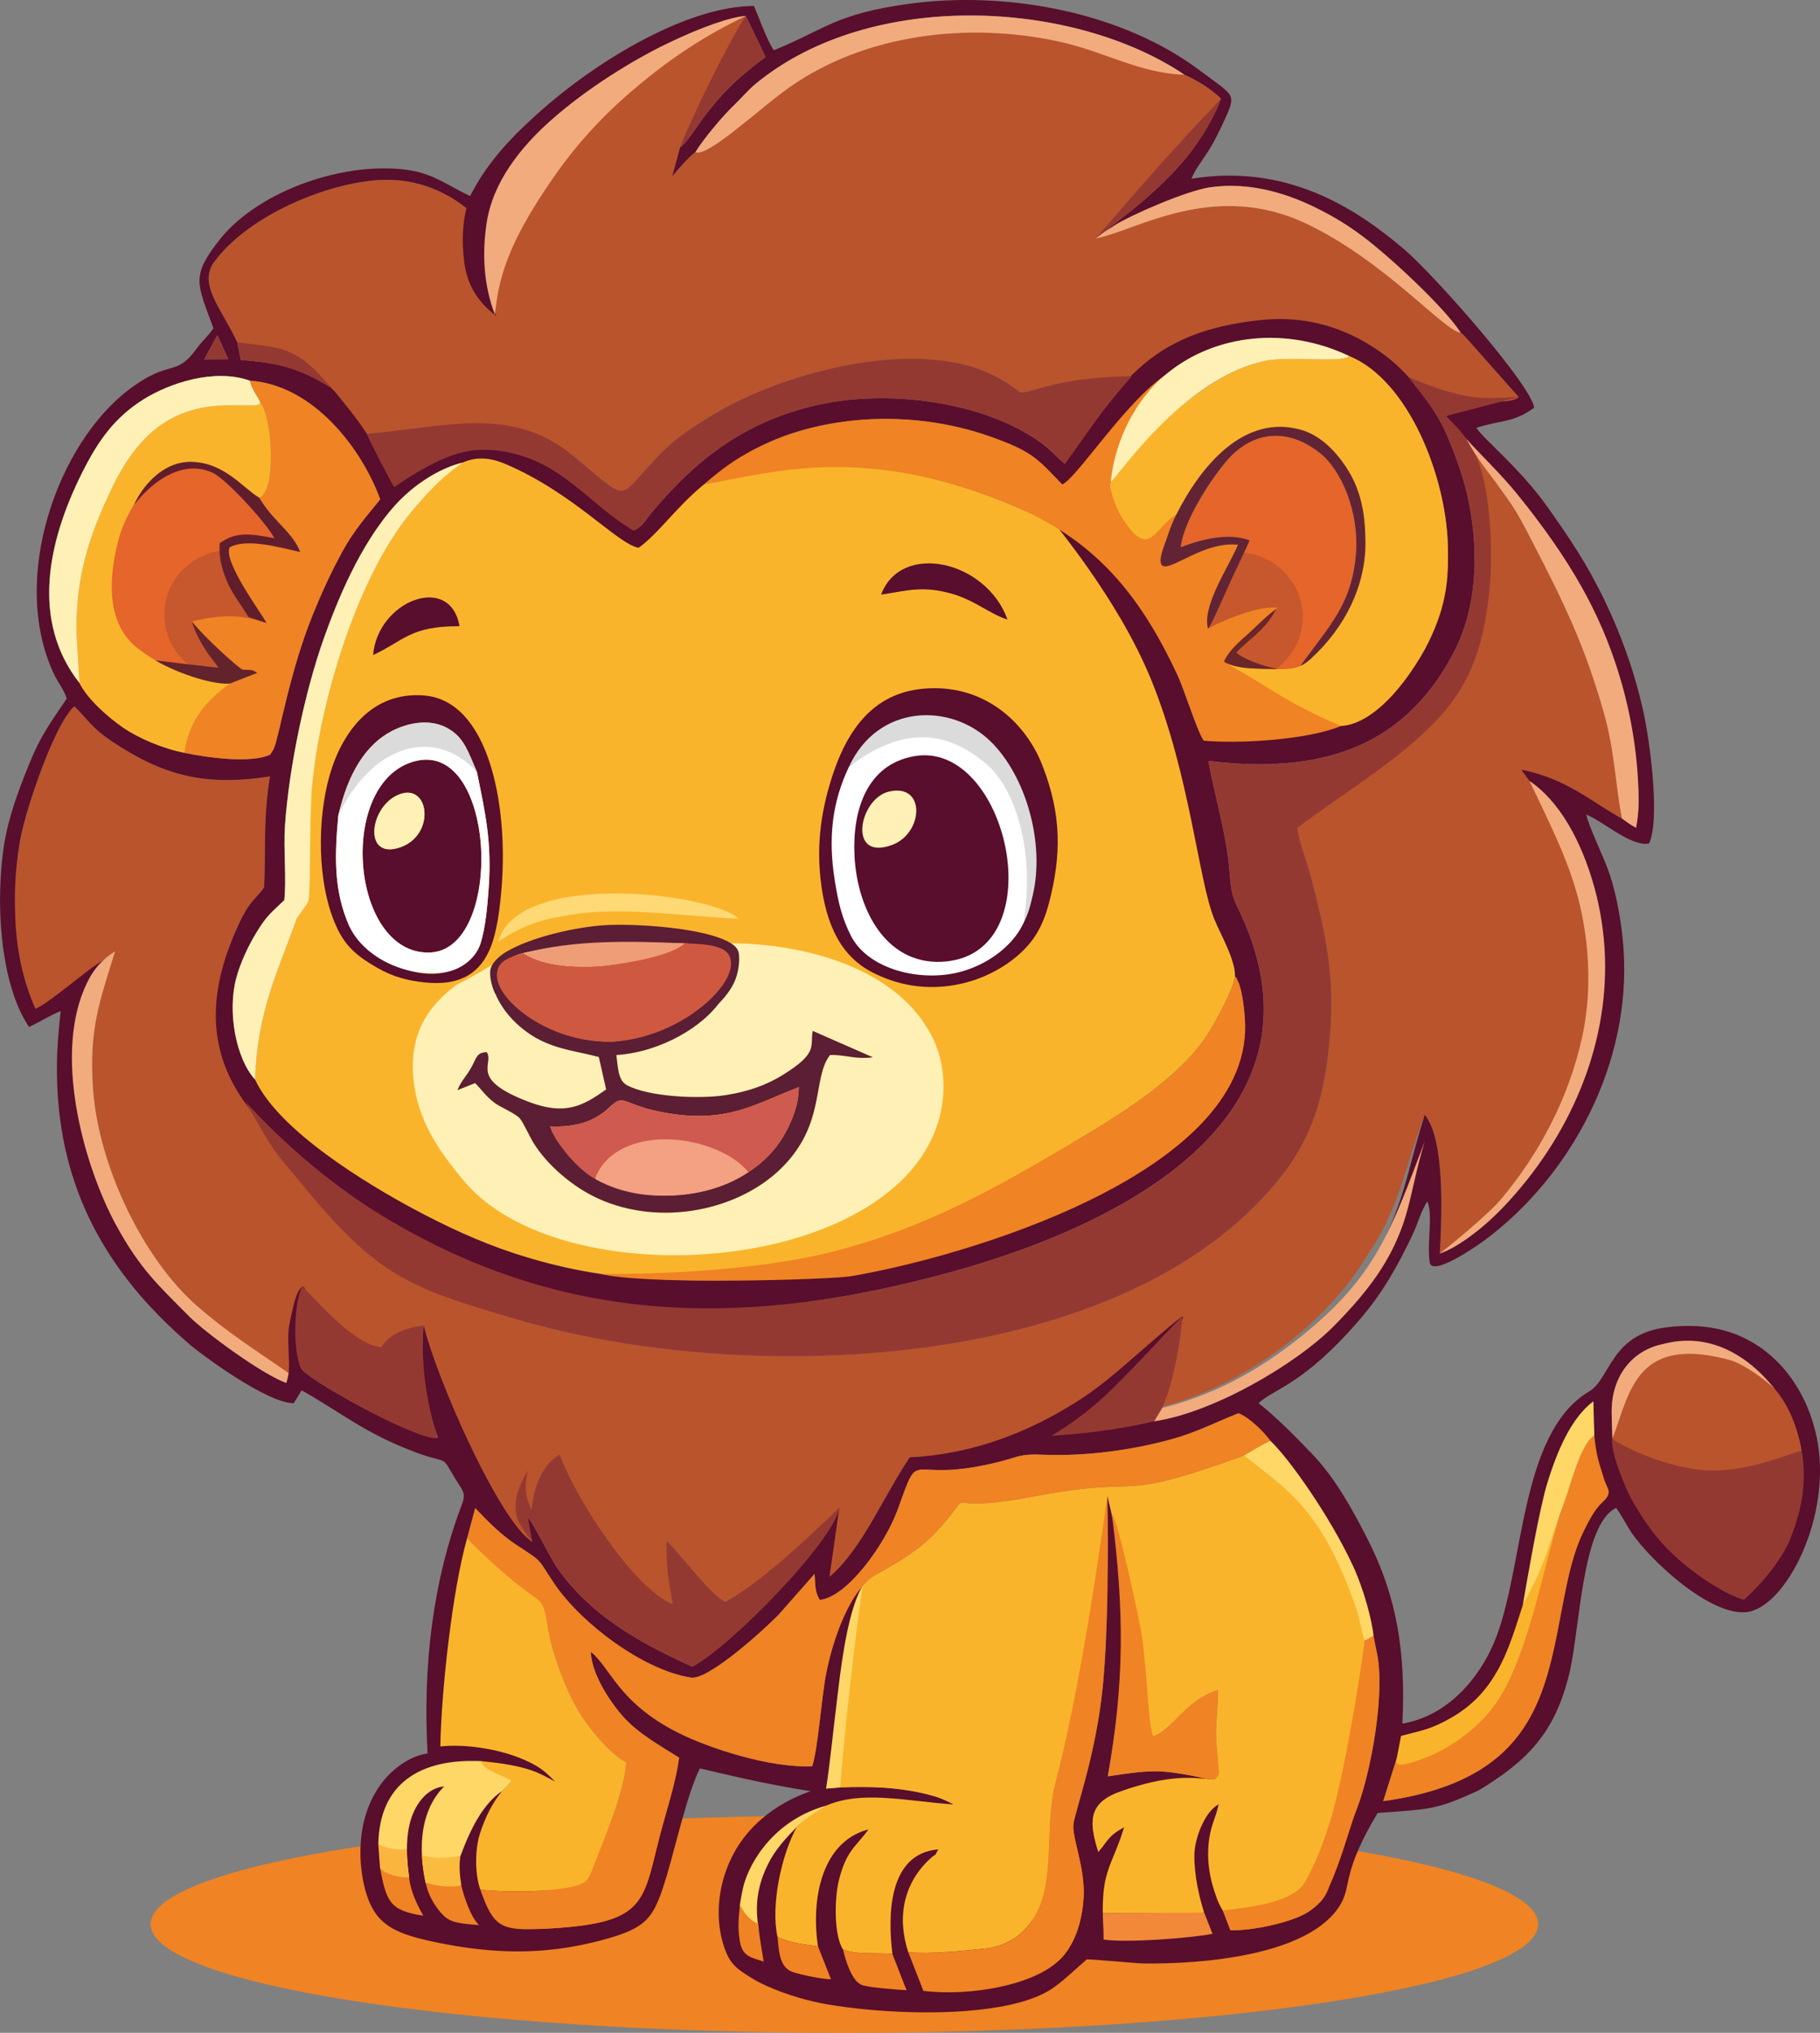 <svg xmlns="http://www.w3.org/2000/svg" version="1.1" xmlns:xlink="http://www.w3.org/1999/xlink" xmlns:svgjs="http://svgjs.dev/svgjs" width="138.339px" height="154.483px"><rect width="100%" height="100%" fill="#808080" stroke="none"/><svg version="1.1" id="SvgjsSvg1007" xmlns="http://www.w3.org/2000/svg" xmlns:xlink="http://www.w3.org/1999/xlink" x="0px" y="0px" width="138.339px" height="154.483px" viewBox="0 0 138.339 154.483" style="enable-background:new 0 0 138.339 154.483;" xml:space="preserve">
<g>
	<path style="fill-rule:evenodd;clip-rule:evenodd;fill:#F08323;" d="M64.184,137.966
		c29.124,0,52.733,3.698,52.733,8.259c0,4.561-23.61,8.259-52.733,8.259
		c-29.124,0-52.733-3.698-52.733-8.259C11.45,141.663,35.06,137.966,64.184,137.966
		L64.184,137.966z"></path>
	<path style="fill-rule:evenodd;clip-rule:evenodd;fill:#BA542C;" d="M19.609,84.738
		c-0.12-1.6-5.417-5.066-1.871-13.559c0.287-0.687,0.603-1.401,0.947-1.972
		c0.512-0.85,0.943-1.101,1.397-1.77c0.138-3.186-0.09-5.094,0.442-8.432
		c-5.045,0.776-8.163-0.086-12.078-2.705c-1.394-0.933-1.691-1.521-2.788-2.623
		c-1.504,1.27-3.785,8.045-4.148,10.271C0.276,71.522,1.891,75.269,2.686,76.67
		c1.422-0.646,4.8-3.564,6.061-4.375c-1.165,3.788-1.996,5.89-1.679,10.43
		c0.411,5.881,3.802,12.933,7.911,16.524c1.085,0.948,2.172,1.862,3.474,2.737
		c1.939,1.303,2.668,2.158,3.449,3.242c-0.049-0.353,1.047-7.404,1.085-7.465
		c1.195,1.185,3.8,5.643,5.808,5.782c0.666-0.987,1.216-1.578,3.405-2.882
		l1.272,7.365c0.958,3.095,4.484,7.645,6.992,9.147
		c-0.427-1.065-0.989-1.366-1.15-2.145c-0.165-0.797-0.167-1.37,0.559-2.578
		c-0.068,1.265-0.13,1.017,0.519,2.291c0.217-2.01,0.905-3.501,2.161-4.209
		c0.59,1.714,1.604,4.314,3.28,6.634c1.582,2.189,3.8,4.134,5.303,4.74
		c-0.08-1.015-0.075-1.492-0.192-2.303c-0.095-0.659-0.329-1.639-0.286-2.495
		c0.507,0.293,3.337,4.122,4.476,4.623c1.198-0.648,5.593-3.527,6.344-4.366
		c0.49-0.549,1.5-1.667,2.209-2.636c-0.112,1.642-0.459,3.243-0.638,5.1
		c2.464-2.072,4.043-6.013,6.103-9.078c7.242-0.347,13.702-1.968,13.725-1.039
		c0.012,0.499,6.25-6.552,5.488-2.821c6.332-1.652,12.533-6.367,15.614-11.575
		c2.401-3.445,2.844-6.819,4.319-10.596c1.56,1.885,1.295,7.769,1.143,10.545
		c1.144-0.434,3.869-3.207,4.586-4.054c0.843-0.997,1.879-2.237,2.65-3.561
		c1.361-2.341,3.158-5.706,3.833-8.779c1.03-4.689-0.175-10.746-2.28-15.691
		c-0.734-1.723-1.373-3.107-2.351-4.475c3.197,0.617,5.11,2.311,7.406,3.491
		c-0.533-2.849-0.539-5.068-1.367-8.006c-1.458-5.174-3.097-8.488-5.489-13.118
		c-1.22-2.362-1.309-2.431-2.661-4.325c-0.49-0.685-1.387-2.623-2.089-3.061
		c0.664,1.992,1.426,4.915,1.481,6.779c0.133,4.569-1.401,11.127-4.349,14.149
		c-1.555,1.594-2.172,2.469-4.257,3.743c-2.521,1.54-3.935,3.03-5.945,4.561
		c0.147,1.085,0.725,2.489,1.035,3.696c1.07,4.158,1.822,7.339,1.466,11.887
		c-0.439,5.62-1.676,8.878-5.211,12.622
		c-12.443,13.184-39.475,14.154-56.544,9.164c-6.581-1.924-9.877-3.747-13.058-6.918
		C24.174,91.257,21.826,88.576,19.609,84.738L19.609,84.738z"></path>
	<path style="fill-rule:evenodd;clip-rule:evenodd;fill:#E5652A;" d="M91.863,47.741
		c2.102-0.887,2.878-1.246,3.736-1.378c0.399-0.061,0.853-0.15,1.398-0.083
		c0.213,0.026-3.724,2.935-3.412,3.937c0.137,0.439,0.727,0.189,1.637,0.331
		c0.662,0.103,1.271,0.315,2.136,0.306c0.417-0.004,0.927-0.008,1.468-0.2
		c0.361-0.168,1.312-1.472,1.716-1.997c0.827-1.077,1.109-1.765,1.464-2.451
		c0.604-1.436,0.936-2.491,1.063-4.179c0.236-3.15-1.105-6.289-2.72-7.582
		c-2.565-2.054-5.2-1.604-7.064,0.518c-1.058,1.204-3.287,4.466-3.548,6.629
		c1.43-0.558,3.519-1.15,5.144-0.518C94.779,42.264,91.665,46.706,91.863,47.741
		L91.863,47.741z"></path>
	<path style="fill-rule:evenodd;clip-rule:evenodd;fill:#FAB42B;" d="M19.386,82.041
		c1.789,3.888,8.524,7.945,12.074,9.847c2.315,1.241,4.847,2.443,7.531,3.328
		c3.774,1.244,8.553,2.162,12.781,1.953c10.837-0.536,22.216-4.524,29.868-10.401
		c3.461-2.03,8.192-4.954,10.267-8.362c0.586-0.962,1.748-3.086,1.973-4.191
		c0.043-1.234-1.106-3.229-1.578-4.364c-0.892-2.144-1.085-14.704-7.345-24.54
		c-2.995-4.707-2.985-4.778-7.854-6.839c-2.767-1.171-5.503-2.03-8.245-2.544
		c-5.02-0.939-10.06-0.718-15.347,0.88c-0.677,0.25-2.217,1.619-2.648,2.102
		c-0.535,0.6-1.715,2.286-2.326,2.715c-1.644-0.319-4.922-4.158-10.117-6.369
		c-2.249-0.957-3.571-0.346-4.806,0.81c-0.094,0.088-1.534,1.911-1.905,2.32
		c-3.981,4.386-6.81,12.955-7.764,19.489c-0.121,0.829-0.661,3.179-0.678,4.219
		c-0.052,3.176,0.608,5.586-0.702,7.69C21.084,73.919,19.554,76.9,19.386,82.041
		L19.386,82.041z M28.365,49.775c0.331-4.103,5.851-6.268,6.559-2.186
		C31.192,47.563,30.734,48.668,28.365,49.775L28.365,49.775z M66.98,45.182
		c1.507-4.029,7.974-2.595,9.596,1.894c-1.337-0.407-2.508-1.5-4.342-1.992
		C70.085,44.507,69.021,44.877,66.98,45.182L66.98,45.182z"></path>
	<path style="fill-rule:evenodd;clip-rule:evenodd;fill:#BA542C;" d="M35.458,15.826
		c-1.779-1.414-4.133-2.401-7.107-2.107c-3.975,0.393-9.536,2.769-12.054,6.164
		c-1.276,1.722,0.535,3.55,1.735,6.138c3.423,0.441,4.314,2.14,5.1,2.678
		c1.371,0.938,1.181,1.056,4.619,4.275c3.022-0.202,6.873-0.674,10.536-0.125
		c1.843,0.276,4.468,1.126,5.243,1.761c4.797,3.93,3.07,3.349,7.119-0.569
		c0.929-0.899,2.583-1.967,3.872-2.722c5.173-3.031,15.201-5.752,21.058-2.768
		c2.973,1.515,0.793,1.585,4.434,0.698c1.812-0.441,3.997-0.461,5.954-0.475
		c0.59-0.209,10.18-8.671,19.411-1.685c0.585,0.443,1.705,1.636,1.914,1.739
		c1.499,0.71,6.64,2.585,8.153,1.348l-4.081-4.6
		c-0.275-0.263-0.079-0.113-0.325-0.273c-1.339-0.212-5.735-5.424-11.686-8.278
		c-7.066-3.388-12.988,0.515-16.065,1.097c0.288-0.321,0.245-0.244,0.713-0.541
		c0.127-0.081,0.274-0.166,0.392-0.242c0.012-0.008,0.452-0.27,0.48-0.353
		c0.871-2.545,3.218-3.189,5.005-5.316c1.125-1.339,1.701-3.344,2.702-3.767
		l0.238-0.404c-0.743-0.71-1.772-1.38-2.783-1.816
		c-2.127-0.404-8.073-2.211-9.593-2.538C73.491,1.651,65.759,2.607,60.061,6.598
		c-1.343,0.941-2.269,1.799-3.583,2.815c-0.467,0.361-3.019,2.514-3.613,2.141
		c-0.365,0.214-1.49,1.48-1.771,1.848l0.598-2.191
		c0.435-1.263,1.443-3.273,2.091-4.517c0.607-1.166,2.008-3.17,2.236-4.39
		l0.663-1.086c-3.005,0.829-4.327,2.099-6.648,3.884
		c-3.587,2.759-5.421,4.693-8.022,8.463c-2.841,4.118-4.283,7.058-4.381,10.388
		C36.341,20.035,35.18,20.021,35.458,15.826L35.458,15.826z"></path>
	<path style="fill-rule:evenodd;clip-rule:evenodd;fill:#580E2C;" d="M84.106,115.543
		c0.093,4.125,0.113,8.51-0.282,12.598c-0.506,5.244-2.169,9.651-2.24,10.541
		c-0.082,1.042,0.928,3.336,0.777,5.596c-0.128,1.912-0.742,3.593-1.808,4.65
		l-8.06-11.801c-0.753-0.377-1.094-0.537-1.917-0.746
		c-2.255-0.571-4.403-0.636-6.709-0.546l-1.074,0.09l2.779-15.411
		c-1.697,2.03-2.404,4.748-2.79,6.731c-0.331,1.701-0.625,5.776-1.05,6.979
		c-3.184,0.147-7.86-1.363-10.263-2.589c-4.48-2.285-5.06-4.913-6.566-6.115
		c0.063,1.813,1.631,4.009,2.486,4.959c1.089,1.209,2.62,2.091,4.226,3.09
		c-0.226,1.882-1.053,4.309-1.538,6.229c-1.25,4.946-1.092,6.395-8.722,6.778
		l1.466-12.516l-4.836-3.086c0.078-4.249-3.601-10.133-2.482-14.054l0.616-2.315
		c0.971,1.021,1.937,2.021,3.169,2.823c2.107,1.372,1.528,0.992,2.866,2.955
		c2.023,2.968,6.707,6.538,10.367,7.104c1.359,0.21,5.702-3.79,6.662-4.779
		l2.729-3.098c0.069,0.8,0.003,1.363,0.4,1.973
		c2.094-0.216,4.964-4.229,5.925-6.881c1.843-5.088,0.445-1.751,7.817-3.643
		c1.366-0.35,1.501-0.586,3.134-0.513c3.211,0.142,6.733-0.32,9.755-1.144
		c2.033-0.554,3.438-1.316,5.189-2.003c2.83,1.064,9.662,12.934,9.899,16.117
		l0.117,0.79c1.528,2.106,0.276,9.852-1.041,13.222
		c-0.252,0.644-0.48,1.101-0.783,1.747c-0.642,1.372-0.405,0.546-1.009,0.725
		c-0.056,2.71,0.06,4.063-1.886,5.299c-1.238,0.786-4.234,1.444-5.908,1.381
		l-0.573-1.49c-0.624-0.853-0.945-2.653-1.003-3.889
		c-0.094-2.026,0.34-2.568,0.691-4.196c-1.385,0.741-1.921,2.843-1.977,4.187
		c-0.232,5.601-1.415,2.64-3.016,2.725c-2.033,0.108-4.367,1.732-2.193-5.166
		c-1.199,0.453-1.196,1.092-1.971,1.875c-0.691-2.218-0.806-3.665,1.577-4.543
		c1.892-0.697,3.877-0.964,6.164-0.808l0.773-0.163
		c-3.649-0.704-3.989-0.807-7.79-0.217c1.264-7.228,1.365-11.17,0.63-18.658
		l-0.663-2.673L84.106,115.543L84.106,115.543z M122.535,107.739
		c0.012-0.282-0.02-1.076,0.046-1.486c0.347-2.159,1.762-3.65,3.729-4.091
		c3.435-0.53,6.771,1.228,8.618,3.547c2.541,3.191,2.785,7.564,0.963,11.439
		c-0.767,1.632-2.036,3.273-3.341,4.406c-1.271-0.334-3.48-1.746-5.246-3.42
		c-1.897-1.798-2.729-3.449-3.501-5.374
		C123.219,111.304,122.449,109.69,122.535,107.739L122.535,107.739z M121.085,109.166
		l0.027-2.669c-1.675,1.268-2.73,3.695-3.534,6.338
		c-0.495,1.627-1.503,6.65-1.52,8.327c-0.963,1.876-0.81,6.56-5.765,9.392
		c-1.494,0.854-2.054,0.914-3.752,1.359l-0.363,1.678l-1.037,3.286
		c12.719-1.764,12.393-9.613,14.068-17.009
		C120.308,115.014,122.025,114.093,121.085,109.166L121.085,109.166z M93.88,74.215
		c0.161,0.205,0.037-0.039,0.239,0.402c0.347,0.759,0.509,2.515,0.523,3.3
		c0.105,5.99-6.263,9.596-12.792,12.663c-5.525,2.595-10.706,5.028-16.932,5.903
		c-5.062,0.712-11.616,1.117-17.452,0.555c-3.129-0.301-5.864-0.96-8.475-1.821
		c-2.684-0.885-5.215-2.087-7.531-3.328c-3.55-1.902-10.285-5.96-12.074-9.847
		c-1.45-1.592-2.12-5.141-1.425-7.723c0.321-1.191,0.931-2.454,1.486-3.377
		c0.867-1.442,1.199-1.584,2.16-2.534c0.179-1.606-0.07-3.854,0.055-5.666
		c0.302-4.397,1.509-10.159,2.939-14.188c1.546-4.358,4.843-11.752,9.796-12.925
		c1.263-0.978,2.613-0.971,4.024-0.37c5.195,2.211,8.472,6.05,10.117,6.369
		c1.497-1.05,2.833-3.07,4.974-4.817c3.169-2.694,6.227-4.132,10.414-4.735
		c3.799-0.547,7.784-0.152,11.321,1.096c3.242,1.143,3.586,1.674,5.5,3.653
		c2.01-1.014,3.364-3.713,7.098-6.744c3.254-2.641,8.549-5.974,14.7-3.024
		c4.481,1.818,7.366,9.082,7.506,14.38c0.087,3.311-0.696,6.367-2.198,8.674
		c-1.609,2.469-3.601,3.823-6.051,4.806c-3.094,1.241-6.366,1.425-10.311,1.367
		c-0.567-0.894-1.43-3.808-2.046-5.109c-0.784-1.653-2.54-5.313-4.881-8.145
		c-1.319-1.595-2.876-2.862-4.545-3.455c-0.104-0.006,4.916,5.787,7.483,12.081
		c2.956,7.245,3.594,15.293,4.802,18.198
		C92.775,70.987,93.923,72.982,93.88,74.215L93.88,74.215z M14.019,57.209
		c-1.663-0.326-3.527-1.123-4.716-1.953c-1.124-0.785-2.667-2.146-3.26-3.351
		C2.314,47.162,3.659,41.11,6.215,35.978c1.296-2.602,2.555-4.275,4.668-5.612
		c1.967-1.244,5.416-2.399,8.096-1.44c4.878,0.336,8.528,5.206,9.92,9.021
		c-1.026,1.278-1.99,2.334-2.91,4.029c-0.847,1.562-1.532,3.05-2.225,4.761
		c-1.73,4.266-2.498,8.963-2.922,10.083c-0.017,0.045-0.043,0.102-0.061,0.141
		l-0.247,0.386C19.068,58.048,15.612,57.554,14.019,57.209L14.019,57.209z
		 M16.523,25.463l0.829,1.83l-1.839,0.022L16.523,25.463L16.523,25.463z
		 M51.693,11.21l-0.598,2.191c0.281-0.368,1.405-1.633,1.771-1.848
		c0.602-0.993,2.064-2.736,2.951-3.582c0.526-0.502,1.036-1.125,1.661-1.637
		c8.819-7.217,24.149-6.315,32.558-0.654c1.011,0.435,2.04,1.105,2.783,1.816
		L92.58,7.901c-0.325,1.055-1.636,2.814-2.386,3.793
		c-1.718,2.237-4.781,4.336-6.881,6.397c1.307-0.813,6.9-3.612,8.681-3.859
		c3.114-0.431,6.015,0.515,8.391,1.742c1.238,0.639,2.105,1.182,3.116,1.933
		c2.171,1.613,6.383,5.559,7.537,7.395c0.247,0.16,0.051,0.01,0.325,0.273
		l4.081,4.6c-0.452,0.37-1.348,0.358-1.897,0.312l-3.644,1.123
		c0.075,0.037,6.207,7.344,7.003,8.394c3.79,5.267,8.679,16.525,7.448,22.898
		c-0.365-0.199-0.666-0.482-1.026-0.673c-2.278-1.211-4.209-3.061-7.688-3.732
		c0.206,0.288,0.419,0.571,0.619,0.858c2.189,1.476,3.891,4.395,4.908,8.025
		c0.907,3.237,0.829,6.239,0.425,9.205c-0.531,3.899-1.832,7.669-4.246,11.154
		c-1.253,1.808-5.845,6.744-7.908,7.527c0.152-2.775,0.417-8.66-1.143-10.545
		c-1.096,3.475-1.392,5.579-2.597,8.42c-0.791,1.863-1.715,4.097-4.416,7.056
		c-5.359,5.871-14.409,7.815-15.685,6.885c-0.277-0.202-4.698,1.5-3.578,0.79
		c0.444-0.281,0.658-0.423,1.028-0.72c0.791-0.635,7.512-6.841,6.816-7.119
		c-1.002,0.755-2.65,2.215-4.338,3.681c-1.997,1.734-3.281,2.635-5.214,3.718
		c-3.019,1.692-6.813,3.111-11.16,3.32c-2.06,3.064-3.639,7.006-6.103,9.078
		l0.748-5.248c-1.191,2.71-8.779,10.904-11.185,12.075
		c-4.142-1.874-7.826-3.975-10.308-7.584c-0.444-0.645-1.848-3.463-2.188-3.768
		l0.14,1.043l0.207,0.825c-2.508-1.502-7.415-12.714-8.264-16.512
		c-0.287,3.079,0.073,5.92,1.083,8.555c-1.242,0.33-8.956-3.807-10.233-5.04
		c-0.525-0.507-0.262-1.403-0.293-2.377c-0.092-2.942,0.87-3.796,0.23-4.039
		c-0.466,0.401-0.652,1.238-0.995,2.911c-0.203,0.988,0.054,2.625-0.046,3.618
		c-0.026,0.262-0.094,0.696-0.183,0.804c-1.919-0.698-6.208-3.877-7.377-5.056
		c-2.354-2.374-3.727-3.602-5.532-6.895c-1.749-3.19-3.121-7.999-3.156-12.413
		c-0.026-3.321,0.576-6.418,3.051-8.436c-0.452,0.461-1.084,0.734-2.05,1.467
		c-1.376,1.045-3.184,2.561-4.011,2.907c-0.693-1.627-1.426-3.814-1.532-7.106
		c-0.052-1.599-0.047-3.141,0.356-5.617c0.207-1.273,1.043-4.036,2.001-6.404
		c0.717-1.772,1.503-3.323,2.146-3.866c1.097,1.103,1.394,1.69,2.788,2.623
		c3.915,2.62,7.032,3.482,12.078,2.705c-0.532,3.339-0.304,5.247-0.442,8.432
		c-0.454,0.669-0.885,0.92-1.397,1.77c-0.344,0.571-0.66,1.285-0.947,1.972
		c-2.295,5.496-1.413,9.549,1.036,12.829c2.423,3.245,6.096,6.302,10.028,8.686
		c13.346,8.091,26.969,8.245,42.149,4.34
		c14.429-3.712,31.02-12.302,23.021-28.274c-0.524-1.046-0.447-2.364-0.635-3.657
		c-0.388-2.684-1.026-4.753-1.49-7.278c9.677,1.191,15.276-1.839,18.628-8.193
		c1.725-3.271,1.97-7.378,1.191-11.375c-0.361-1.851-0.991-3.531-1.663-5.135
		c-0.88-2.098-2.778-4.637-4.624-6.035c-3.261-2.482-6.564-3.065-9.499-2.767
		c-4.233,0.429-7.096,1.655-9.355,3.724c-2.039,1.866-3.868,4.403-5.585,7.214
		c-0.589-0.473-0.993-0.996-1.649-1.487c-4.405-3.296-11.77-4.169-17.007-3.026
		c-5.579,1.217-9.273,4.103-12.655,8.095c-0.674,0.796-0.769,1.203-1.479,1.476
		c-2.703-2.419-4.664-3.893-6.397-5.045c-6.308-4.193-8.592-0.974-10.68-0.421
		c-1.706,0.451-2.368-0.613-3.331-2.101c-0.562-0.87-1.547-2.07-2.06-2.709
		c-1.134-1.413-2.805-2.345-7.375-2.675l-0.274-1.345
		c-1.2-2.587-3.011-4.416-1.735-6.138c2.517-3.395,8.079-5.77,12.054-6.164
		c2.974-0.294,5.328,0.694,7.107,2.107c-0.401,1.557-0.302,3.213-0.147,4.257
		c0.226,1.518,0.935,2.812,2.389,3.922c-0.359-5.459-0.792-6.402,0.096-8.587
		c0.82-2.02,2.754-5.355,7.292-8.342c1.007-0.663,10.749-5.843,11.595-5.858
		c0.037,0.044,1.438,2.945,1.505,3.129C53.674,7.589,52.968,10.19,51.693,11.21
		L51.693,11.21z M33.002,147.576c4.659,0.989,8.579,0.969,12.68-0.118
		c3.607-0.956,4.02-1.683,5.014-4.977c0.631-2.096,1.562-6.229,2.498-8.087
		c0.106,0.006,2.465,0.592,4.577,1.029c2.046,0.423,3.851,0.699,3.851,0.699
		c-1.729,0.582-5.012,2.187-6.389,5.921c-0.702,1.845-0.83,4.039-0.191,5.918
		c0.436,1.281,0.899,1.648,2.275,2.47c1.142,0.682,3.084,1.352,4.53,1.68
		c2.746,0.622,8.013,1.089,12.388,0.639c2.324-0.239,4.397-0.738,5.707-1.609
		c0.834-0.555,1.549-1.27,2.651-2.229c0.159-0.06,3.695,0.293,4.362,0.301
		c4.396,0.053,12.685-0.583,14.963-4.533c0.824-1.43,0.08-2.376,2.798-6.904
		c3.944-0.299,4.387-0.197,7.669-1.712c3.732-2.258,5.822-4.378,6.911-8.935
		c0.812-3.395,0.939-11.316,3.554-12.536c0.421,0.58,0.804,1.354,1.184,1.911
		c1.403,2.054,5.914,6.293,8.704,6.008c2.975-0.304,6.574-7.268,5.36-13.242
		c-0.678-3.337-2.686-6.347-5.81-7.723c-1.535-0.676-3.4-0.954-5.628-0.675
		c-4.27,0.535-4.226,3.895-5.867,4.87c-5.405,3.213-4.898,13.639-7.249,19.132
		c-1.182,2.762-3.542,5.531-6.948,6.112c0.27-5.476-0.43-9.702-2.667-14.066
		c-1.057-2.062-2.409-4.592-4.253-6.492c-1.218-1.255-2.635-2.717-4.016-3.8
		c1.269-1.142,3.449-1.423,7.67-6.325c1.753-2.036,2.832-3.947,4.029-6.447
		c0.412-0.861,0.643-1.814,1.132-2.551c0.279,0.588,0.19,1.69,0.155,2.516
		c-0.038,0.889-0.073,1.276,0.035,2.176c0.324,1,3.808-1.479,4.14-1.725
		c6.546-4.848,11.206-13.399,10.583-22.188c-0.13-1.831-0.477-3.865-1.022-5.554
		c-0.428-1.329-1.615-3.678-1.807-4.624c1.244,0.478,3.406,2.463,4.776,2.195
		c0.851-1.878,0.057-7.778-0.435-10.005c-0.676-3.061-1.691-5.853-2.953-8.474
		c-1.37-2.843-2.711-4.793-4.344-7.104c-2.051-2.904-4.807-5.098-5.398-6.006
		c1.896-0.613,2.824-0.369,4.391-1.532c-0.215-1.717-7.613-10.105-9.882-12.035
		c-3.803-3.235-8.995-6.517-16.163-5.362c0.281-0.734,0.874-1.456,1.309-2.151
		c0.464-0.74,0.815-1.483,1.191-2.298c0.952-2.064,0.762-1.798-1.858-3.771
		C85.326,0.93,76.573-0.729,69.085,0.29c-5.604,0.763-6.412,1.97-10.264,3.528
		c-0.559-0.82-1.108-2.448-1.513-3.363c-4.884-0.001-11.685,3.914-16.43,8.169
		c-2.409,2.159-3.958,3.962-5.146,6.274c-2.433-1.162-3.215-2.15-6.788-2.098
		c-4.422,0.064-9.733,2.183-12.298,5.475c-2.117,2.717-1.691,3.233-0.422,6.67
		c-0.434,0.635-0.814,0.917-1.268,1.537c-1.653,2.257-1.949,0.732-5.081,3.068
		c-5.493,4.096-9.148,14.398-5.8,21.62c0.355,0.765,0.73,1.129,1.001,1.909
		c-1.277,1.921-1.936,2.706-2.892,5.064c-0.763,1.882-1.62,4.098-1.936,6.482
		c-0.674,5.079,0.052,10.643,1.963,13.419c1.107-0.537,1.371-0.772,2.401-1.21
		c-0.218,1.976-0.323,3.472-0.275,5.244c0.224,8.206,3.673,14.589,10.066,20.076
		c1.07,0.918,5.929,4.476,7.924,4.484l0.6-0.984
		c3.186,1.81,4.756,3.223,8.534,4.663c2.827,1.078,1.93,0.051,3.233,2.201
		c0.45,0.743,0.751,0.925,0.416,1.807c-2.204,5.806-2.982,12.202-2.611,18.924
		c-1.556,0.222-2.974,1.461-3.695,2.544c-0.713,1.051-1.146,2.273-1.315,3.543
		c-0.272,2.045,0.08,4.104,0.655,5.358
		C28.929,146.411,30.338,147.011,33.002,147.576L33.002,147.576z"></path>
	<path style="fill-rule:evenodd;clip-rule:evenodd;fill:#FAB42B;" d="M63.867,135.836
		c2.306-0.09,4.454-0.024,6.709,0.546c0.823,0.209,1.164,0.368,1.917,0.746
		c-3.695-0.257-7.028-1.109-9.779,0.127c-0.737,0.331-1.52,0.932-2.153,1.592
		c-1.195,2.164-1.981,6.014-1.465,8.336c0.935,0.49,2.042,0.564,3.08,0.732
		c-0.546-3.568,0.273-7.972,3.833-8.887c-0.93,1.316-1.698,1.568-2.265,3.951
		c-0.311,1.306-0.368,4.111,0.336,5.174c1.113,0.424,2.671,0.232,3.753,0.34
		c-0.34-2.81-0.386-7.62,3.485-7.95c-0.407,0.736-0.048,0.182-0.602,0.691
		c-2.026,1.862-2.566,4.44-1.674,7.135c1.852,0.135,4.092-0.107,5.871-0.294
		c1.739-0.183,2.904-1.136,3.655-2.297c1.698-2.627,0.808-6.907,1.644-10.196
		c1.196-4.706,1.997-7.547,2.654-11.67c0.461-2.9,1.203-7.343,1.308-10.245
		c1.388,5.594,2.086,14.301,3.464,18.288c1.463-0.445,2.429-2.735,4.941-3.52
		c0.032,1.228-0.203,2.427-0.142,3.816c0.279,3.034,0.237,3.033-0.626,2.951
		c-0.97-0.092-2.977-0.408-6.751,0.984c-2.383,0.878-2.268,2.325-1.577,4.543
		c0.675-0.799,0.772-1.219,1.971-1.875c-0.6,1.904-1.104,2.669-1.388,3.828
		c-0.165,0.673-0.255,1.479-0.246,2.719l6.731-0.023
		c0.318-0.001,0.866-0.001,0.975-0.033c-0.363-1.146-0.762-2.82-0.741-4.394
		c0.008-0.654,0.236-1.579,0.626-2.375c0.314-0.643,0.734-1.202,1.229-1.467
		c-0.183,0.847-0.476,1.359-0.65,2.192c-0.387,1.846-0.081,3.968,0.962,5.893
		c2.237-0.27,4.882-0.571,6.053-1.872c1.066-1.186,2.723-6.702,3.182-8.475
		c0.868-3.354,1.332-6.655,1.549-10.17c0.289-0.242,0.119-0.093,0.415-0.367
		l-0.117-0.79l-0.091,0.314c-3.307-9.394-5.068-9.877-9.391-13.215
		c-10.346,3.739-7.016,1.397-16.002,3.112c-8.063,1.539-3.787-1.201-7.405,2.701
		c-1.287,1.388-2.904,2.309-4.539,3.22c-0.352,0.196-0.891,0.577-1.16,1.073
		C63.396,124.497,63.815,135.708,63.867,135.836L63.867,135.836z"></path>
	<path style="fill-rule:evenodd;clip-rule:evenodd;fill:#943932;" d="M18.638,83.698
		c2.452,4.244,1.842,3.3,4.276,6.257c5.787,7.034,8.077,7.89,16.44,10.335
		c17.069,4.99,44.102,4.02,56.544-9.164c3.535-3.745,4.771-7.002,5.211-12.622
		c0.355-4.548-0.396-7.729-1.466-11.887c-0.31-1.207-0.888-2.612-1.035-3.696
		c3.485-2.653,7.443-4.942,10.428-8.02c2.468-2.546,3.698-5.319,4.166-9.955
		c0.365-3.611-0.025-8.167-1.018-10.323c-0.797-1.73-1.954-2.638-2.279-3.012
		l2.701-0.699l2.839-0.735c-0.944,0.008-2.243,0.162-3.511-0.009
		c-1.822-0.245-3.959-1.105-4.9-1.55c0.678,0.97,2.112,2.465,2.968,4.506
		c0.672,1.604,1.302,3.284,1.663,5.135c0.779,3.997,0.534,8.104-1.191,11.375
		c-3.351,6.354-8.95,9.385-18.628,8.193c0.464,2.525,1.101,4.593,1.49,7.278
		c0.187,1.294,0.111,2.612,0.635,3.657c8,15.973-8.591,24.563-23.021,28.274
		c-15.18,3.905-28.519,3.467-41.865-4.624
		C25.405,90.179,21.641,87.018,18.638,83.698L18.638,83.698z"></path>
	<path style="fill-rule:evenodd;clip-rule:evenodd;fill:#FFF1B6;" d="M46.846,80.175
		c0.13,0.976,0.125,1.934,0.816,2.302c1.659,0.883,5.469,1.068,7.517,0.747
		c1.642-0.257,3.046-0.741,4.317-1.528c2.735-1.695,2.064-2.166,2.279-3.35
		l4.567,2.003c-1.39,0.174-2.054-0.207-3.254-0.175
		c-1.384,1.786-0.276,5.221-3.696,8.597c-3.25,3.207-9.162,4.477-13.928,2.311
		c-1.918-0.872-3.866-2.536-4.906-4.221c-0.3-0.486-0.784-1.566-1.042-1.865
		c-0.337-0.389-1.466-0.844-1.919-1.184c-0.658-0.492-0.924-0.935-1.482-1.504
		l-1.339,0.533c0.253-0.66,0.68-1.049,1.052-1.724
		c0.417-0.758,0.395-1.123,1.169-1.155c0.593,0.901-1.41,2.034,3.194,3.778
		c2.771,1.049,4.109,0.32,5.884-0.947l-0.556-2.464
		c-10.56-3.042-1.496-3.533-2.437-7.258c-1.69-3.203-3.672-0.597-8.407,1.787
		c-2.07,1.552-3.77,3.773-3.178,7.7c0.459,3.053,2.212,5.308,3.715,7.128
		c3.18,3.85,9.6,5.728,16.182,5.704C60.168,95.357,69.231,91.946,71.295,85.322
		c0.719-2.308,0.507-4.777-0.541-6.727c-1.174-2.185-3.107-3.751-5.35-4.833
		c-3.069-1.481-6.72-2.057-9.804-2.079c0.448,3.753-1.903,6.11-5.005,7.375
		C49.411,79.542,48.156,80.106,46.846,80.175L46.846,80.175z"></path>
	<path style="fill-rule:evenodd;clip-rule:evenodd;fill:#F08323;" d="M35.504,116.922
		c3.856,5.305,4.652,1.67,6.436,8.149c0.457,1.659,1.26,3.715,2.092,5.072
		c0.768,1.252,2.406,3.225,3.578,3.793c-0.213,2.418-1.725,5.899-2.489,7.88
		c-0.466,1.207-0.433,1.525-3.385,1.819c-1.57,0.156-3.659,0.131-5.224-0.031
		c1,2.851,1.537,3.141,4.845,2.975c7.63-0.383,7.472-1.832,8.722-6.778
		c0.485-1.92,1.311-4.347,1.538-6.229c-1.606-0.999-3.138-1.881-4.226-3.09
		c-0.855-0.95-2.423-3.146-2.486-4.959c1.505,1.202,2.085,3.83,6.566,6.115
		c2.404,1.226,7.079,2.737,10.263,2.589c0.425-1.204,0.719-5.278,1.05-6.979
		c0.295-1.517,0.962-3.881,2.005-5.632c0.514-0.863,1.12-1.576,1.818-1.965
		c1.635-0.911,3.251-1.832,4.539-3.22c3.619-3.902-0.658-1.163,7.405-2.701
		c8.986-1.715,5.656,0.628,16.002-3.112c0.663-0.397,1.36-0.809,2.006-1.133
		c-0.482-0.661-1.554-1.757-2.423-2.084c-1.75,0.688-3.155,1.449-5.189,2.003
		c-3.022,0.824-6.545,1.286-9.755,1.144c-1.633-0.072-1.769,0.163-3.134,0.513
		c-7.372,1.892-5.974-1.445-7.817,3.643c-0.961,2.652-3.831,6.665-5.925,6.881
		c-0.397-0.61-0.331-1.172-0.4-1.973l-2.729,3.098
		c-0.96,0.989-5.304,4.989-6.662,4.779c-3.66-0.566-8.344-4.136-10.367-7.104
		c-1.337-1.963-0.759-1.584-2.866-2.955c-1.232-0.802-2.198-1.802-3.169-2.823
		L35.504,116.922L35.504,116.922z"></path>
	<path style="fill-rule:evenodd;clip-rule:evenodd;fill:#C7572D;" d="M93.989,41.964
		c2.779,0,5.031,2.201,5.031,4.917c0,2.716-2.253,4.917-5.031,4.917
		c-2.779,0-5.031-2.201-5.031-4.917C88.958,44.165,91.211,41.964,93.989,41.964
		L93.989,41.964z"></path>
	<path style="fill-rule:evenodd;clip-rule:evenodd;fill:#FAB42B;" d="M84.43,36.582
		c-0.126,0.29-0.048,1.578,0.505,2.52c0.823,1.404,1.563,2.048,2.073,2.001
		c0.902-0.083,1.354-0.931,2.501-2.043c2.177-3.506,4.911-7.553,9.237-6.305
		c1.931,0.557,2.951,1.879,3.725,3.338c2.226,4.192,0.506,10.792-2.487,13.584
		c-0.359,0.334-0.764,0.721-1.145,0.928c-0.631,0.342-1.92,0.238-2.623,0.229
		c-0.646-0.009-2.027-0.151-3.175-0.53c0.194,1.014,7.235,4.587,8.888,4.87
		c2.654-0.139,5.492-3.809,6.926-6.959c1.224-2.688,1.249-4.733,1.195-6.779
		c-0.14-5.298-3.025-12.562-7.506-14.38c-0.488,0.563-4.595-0.049-6.507,0.389
		C89.939,28.84,84.436,36.59,84.43,36.582L84.43,36.582z"></path>
	<path style="fill-rule:evenodd;clip-rule:evenodd;fill:#F08323;" d="M53.511,36.809
		c4.941-0.804,12.035-3.227,23.592,1.663c3.305,1.399,5.796,3.227,7.831,5.539
		c1.768,2.01,3.193,4.385,4.509,7.161c0.617,1.301,1.479,4.215,2.046,5.109
		c2.416,0.253,7.832-0.017,10.44-1.109c-4.357-1.881-5.06-2.737-8.888-4.87
		c0.353-0.73,1.175-1.506,1.951-2.211c0.776-0.706,1.507-1.342,2.113-1.912
		c-1.458-0.195-4.353,1.064-5.242,1.561c-0.38-1.566,1.619-4.85,2.239-6.341
		c-1.039-0.12-2.124,0.199-3.117,0.63c-2.012,0.873-3.481,1.947-2.26-1.047
		l0.784-1.923c-1.789,0.919-2.083,3.691-4.254,0.23
		c-0.595-0.948-0.865-2.245-0.868-2.259c-0.026-0.142-0.016-0.289,0.043-0.45
		c0.132-1.252,1.028-3.024,1.536-4.084c0.708-1.479,2.027-2.783,2.595-3.992
		c-3.095,2.145-6.633,7.722-7.815,8.318c-1.913-1.979-2.258-2.51-5.5-3.653
		c-6.09-2.148-13.509-1.77-19.02,1.599
		C55.163,35.419,54.452,36.009,53.511,36.809L53.511,36.809z"></path>
	<path style="fill-rule:evenodd;clip-rule:evenodd;fill:#E5652A;" d="M8.252,44.739
		c0.056,2.15,1.399,4.387,2.637,5.345c0.307,0.237,8.307,0.919,8.657,1.055
		c0.116-1.086,2.254-2.316,1.663-5.059c-0.424-1.966-4.864-6.061-0.36-5.177
		c-0.452-0.981-3.569-4.435-4.656-4.959c-2.582-1.244-4.813,0.38-6.217,2.731
		C8.782,40.671,8.212,43.214,8.252,44.739L8.252,44.739z"></path>
	<path style="fill-rule:evenodd;clip-rule:evenodd;fill:#FAB42B;" d="M36.539,133.833
		c-1.563,0.557,1.12,1.059,2.383,1.513l-0.743,0.754
		c-0.7,0.821-1.297,1.965-1.711,3.284c-0.356,1.134-0.395,2.981,0.042,4.218
		c1.565,0.162,3.655,0.187,5.224,0.031c2.952-0.294,2.919-0.612,3.385-1.819
		c0.765-1.981,2.276-5.462,2.489-7.88c-1.172-0.568-2.811-2.541-3.578-3.793
		c-0.832-1.357-1.635-3.414-2.092-5.072c-0.518-1.88-0.327-2.982-1.1-3.546
		c-1.47-1.072-2.762-2.02-5.336-4.604c-1.119,3.921-1.956,11.555-2.033,15.804
		c1.909-0.212,4.75,0.188,6.823,1.22c0.855,0.426,1.212,0.753,1.904,1.448
		C40.96,134.752,40.236,134.18,36.539,133.833L36.539,133.833z"></path>
	<path style="fill-rule:evenodd;clip-rule:evenodd;fill:#C7572D;" d="M17.523,41.794
		c2.779,0,5.031,2.201,5.031,4.917c0,2.716-2.253,4.917-5.031,4.917
		s-5.031-2.201-5.031-4.917C12.492,43.996,14.745,41.794,17.523,41.794
		L17.523,41.794z"></path>
	<path style="fill-rule:evenodd;clip-rule:evenodd;fill:#F08323;" d="M45.612,96.801
		c3.38,0.875,17.497,0.451,19.083,0.183c8.604-1.454,30.146-7.769,29.947-19.067
		c-0.014-0.784-0.175-2.541-0.523-3.3c-0.202-0.441-0.079-0.197-0.239-0.402
		c-0.226,1.105-1.388,3.229-1.973,4.191c-2.075,3.408-6.807,6.332-10.267,8.362
		c-5.281,3.099-10.801,6.412-18.254,8.329
		C57.862,96.518,50.128,96.872,45.612,96.801L45.612,96.801z"></path>
	<path style="fill-rule:evenodd;clip-rule:evenodd;fill:#F08323;" d="M19.789,30.589
		c0.913,1.074,1.241,6.748-0.08,7.245c0.446,0.738,0.877,1.26,1.551,1.967
		c0.445,0.467,1.289,1.341,1.548,2.148c-0.612-0.134-2.164-0.693-3.434-0.717
		c-0.78-0.015-1.695-0.031-2.051,0.37c-0.177,0.2-0.047,0.563-0.029,0.964
		c0.083,1.846,2.568,3.953,2.957,4.778c-2.145-0.713-3.424-0.608-5.674-0.129
		c1.316,2.339,2.128,3.002,3.885,3.683c0.598,0.018,0.702-0.033,1.084,0.242
		l-2.266,0.723c-1.483,1.368-2.896,2.713-3.261,5.347
		c1.593,0.345,5.049,0.838,6.516,0.138l0.247-0.386
		c0.017-0.039,0.044-0.096,0.061-0.141c0.423-1.12,1.192-5.817,2.922-10.083
		c0.693-1.71,1.378-3.199,2.225-4.761c0.92-1.695,1.884-2.751,2.91-4.029
		c-1.392-3.815-5.041-8.684-9.92-9.021C19.186,29.687,19.467,29.904,19.789,30.589
		L19.789,30.589z"></path>
	<path style="fill-rule:evenodd;clip-rule:evenodd;fill:#943932;" d="M48.149,40.317
		c0.71-0.273,0.805-0.68,1.479-1.476c3.382-3.992,7.076-6.878,12.655-8.095
		c5.237-1.143,12.602-0.27,17.007,3.026c0.656,0.491,1.06,1.014,1.649,1.487
		c1.9-2.597,2.834-4.146,5.096-6.666c-1.957,0.014-4.211,0.214-6.022,0.655
		c-3.641,0.887-1.461,0.817-4.434-0.698c-5.857-2.984-15.885-0.263-21.058,2.768
		c-1.289,0.755-2.943,1.823-3.872,2.722c-4.049,3.917-2.322,4.499-7.119,0.569
		c-4.73-3.876-9.803-2.109-15.651-1.645c0.094,0.348,1.953,3.914,2.091,4.054
		c3.696-2.551,5.643-2.977,7.525-2.807c2.62,0.237,4.452,1.339,6.103,2.626
		C45.111,38.016,46.473,39.351,48.149,40.317L48.149,40.317z"></path>
	<path style="fill-rule:evenodd;clip-rule:evenodd;fill:#580E2C;" d="M67.526,60.169
		c2.868-0.718,2.686,3.154,0.284,4.041C64.389,65.474,65.294,60.728,67.526,60.169
		L67.526,60.169z M69.502,57.464c-8.073,1.409-5.644,16.501,2.496,15.592
		C80.12,72.148,76.543,56.235,69.502,57.464L69.502,57.464z"></path>
	<path style="fill-rule:evenodd;clip-rule:evenodd;fill:#FAB42B;" d="M6.043,51.906
		c0.593,1.204,2.136,2.566,3.26,3.351c1.189,0.83,3.053,1.627,4.716,1.953
		c0.365-2.635,1.849-4.189,3.847-5.534c-1.063,0.12-4.459-0.013-7.506-2.496
		c-2.383-1.943-2.03-5.478-1.404-7.975c0.269-1.073,0.692-1.963,1.182-2.794
		c1.135-1.925,2.713-3.182,4.159-3.14c2.502,0.073,4.136,1.79,5.412,2.563
		c1.321-0.497,0.993-6.171,0.08-7.245c-0.396,0.474,0.242,0.036-0.401,0.21
		l-1.701-0c-4.546-0.082-7.221,2.152-9.245,6.425
		c-1.756,3.706-2.653,6.644-2.633,10.81L6.043,51.906L6.043,51.906z"></path>
	<path style="fill-rule:evenodd;clip-rule:evenodd;fill:#943932;" d="M124.153,114.196
		c0.598,0.998,1.43,2.399,2.85,3.771c1.824,1.764,4.219,3.237,5.547,3.586
		c1.305-1.133,2.683-2.766,3.45-4.398c0.563-1.403,1.496-3.945,0.929-6.933
		c-1.19,0.335-4.991,1.736-8.162,1.35c-2.695-0.327-5.199-1.683-6.219-2.233
		C122.379,110.304,123.59,113.256,124.153,114.196L124.153,114.196z"></path>
	<path style="fill-rule:evenodd;clip-rule:evenodd;fill:#943932;" d="M40.463,117.175l-0.347-1.868
		c0.34,0.305,1.744,3.122,2.188,3.768c2.482,3.609,6.166,5.71,10.308,7.584
		c2.774-1.351,10.834-9.612,11.185-12.075c-2.542,2.428-5.99,5.704-8.662,7.15
		c-1.14-0.501-3.97-4.331-4.476-4.623c-0.032,2.132,0.167,3.02,0.478,4.798
		c-3.048-1.228-7.519-8.283-8.583-11.374c-1.257,0.709-1.945,2.2-2.161,4.209
		c-0.543-1.215-0.498-1.917-0.269-2.994c-0.546,0.909-1.122,2.096-0.882,3.343
		C39.371,115.769,39.836,116.342,40.463,117.175L40.463,117.175z"></path>
	<path style="fill-rule:evenodd;clip-rule:evenodd;fill:#5B1E34;" d="M41.809,85.597
		c2.003,0.079,3.38-0.362,4.576-1.502c1.116-1.063,0.952-0.059,4.404,0.506
		c4.59,0.75,6.656-0.739,9.931-1.982c-0.026,1.436-0.552,2.686-1.194,3.761
		c-3.161,5.291-12.316,6.011-16.217,1.513
		C42.739,87.234,42.111,86.485,41.809,85.597L41.809,85.597z M55.595,71.705
		c0.305,0.194,0.534,0.453,0.572,0.8c0.069,0.632-0.059,1.496-0.347,2.121
		c-0.294,0.638-0.732,1.176-1.194,1.65l-0.038,0.049
		c-1.676,2.149-4.956,3.704-7.741,3.849c0.13,0.976,0.125,1.934,0.816,2.302
		c1.659,0.883,5.469,1.068,7.517,0.747c1.642-0.257,3.046-0.741,4.317-1.528
		c2.735-1.695,2.064-2.166,2.279-3.35l4.567,2.003
		c-1.39,0.174-2.054-0.207-3.254-0.175c-1.384,1.786-0.276,5.221-3.696,8.597
		c-3.25,3.207-9.162,4.477-13.928,2.311c-1.918-0.872-3.866-2.536-4.906-4.221
		c-0.3-0.486-0.784-1.566-1.042-1.865c-0.337-0.389-1.466-0.844-1.919-1.184
		c-0.658-0.492-0.924-0.935-1.482-1.504l-1.339,0.533
		c0.253-0.66,0.68-1.049,1.052-1.724c0.417-0.758,0.395-1.123,1.169-1.155
		c0.593,0.901-1.41,2.034,3.194,3.778c2.771,1.049,4.109,0.32,5.884-0.947
		l-0.556-2.464c-1.562-0.422-3.165-0.554-4.739-1.431
		c-1.238-0.69-2.491-1.882-3.096-3.31c-0.188-0.288-0.474-1.164-0.427-1.78
		c0.047-0.614,0.723-1.177,1.229-1.477c1.923-1.138,5.323-1.89,7.519-2.023
		C48.211,70.18,53.665,70.475,55.595,71.705L55.595,71.705z M52.023,71.69
		c-1.825-0.08-8.356-0.074-12.018,0.684c-1.592,0.33-1.847,1.019-1.853,1.8
		c-0.018,2.191,4.699,5.324,8.84,4.954C48.44,78.996,61.542,72.147,52.023,71.69
		L52.023,71.69z"></path>
	<path style="fill-rule:evenodd;clip-rule:evenodd;fill:#F08323;" d="M69.042,148.369l1.147,2.928
		c3.623,0.43,8.434-0.453,10.364-2.368c1.066-1.057,1.68-2.739,1.808-4.65
		c0.151-2.26-0.859-4.554-0.777-5.596c0.071-0.891,1.734-5.298,2.24-10.541
		c0.395-4.088,0.442-10.351,0.35-14.475c-0.993,7.082-2.229,15.098-3.961,21.915
		c-0.836,3.289,0.054,7.57-1.644,10.196c-0.751,1.162-1.916,2.114-3.655,2.297
		C73.134,148.262,70.894,148.504,69.042,148.369L69.042,148.369z"></path>
	<path style="fill-rule:evenodd;clip-rule:evenodd;fill:#580E2C;" d="M30.173,60.445
		c2.426-1.15,3.002,2.904,0.342,3.912C27.621,65.454,28.026,61.464,30.173,60.445
		L30.173,60.445z M31.628,57.826c-6.051,1.436-5.039,14.694,0.999,14.563
		C38.337,72.265,37.762,56.369,31.628,57.826L31.628,57.826z"></path>
	<path style="fill-rule:evenodd;clip-rule:evenodd;fill:#FFF1B6;" d="M19.386,82.041
		c0.168-5.142,1.698-8.122,3.18-12.256c0.995-1.473,0.882-1.075,0.94-1.98
		c0.085-1.339,0.015-4.019,0.168-7.548c0.526-6.669,3.548-16.927,8.036-21.871
		c0.463-0.511,1.472-1.844,3.477-3.242c-1.74,0.412-3.725,1.652-5.179,3.275
		c-2.684,2.998-4.404,7.305-5.407,10.131c-1.43,4.029-2.637,9.792-2.939,14.188
		c-0.124,1.812,0.125,4.061-0.055,5.666c-0.962,0.95-1.293,1.093-2.16,2.534
		c-0.555,0.922-1.165,2.185-1.486,3.377
		C17.266,76.9,17.935,80.449,19.386,82.041L19.386,82.041z"></path>
	<path style="fill-rule:evenodd;clip-rule:evenodd;fill:#CF5940;" d="M39.794,72.427
		c-0.745,0.207-1.485,0.463-1.784,0.888c-0.602,0.852-0.06,2.137,1.362,3.36
		c1.86,1.599,4.812,2.71,7.62,2.453c4.975-0.455,9.398-4.567,8.448-6.489
		c-0.341-0.69-1.401-0.898-3.417-0.95c-0.976,0.925-4.261,1.486-5.871,1.673
		C44.068,73.605,41.258,73.446,39.794,72.427L39.794,72.427z"></path>
	<path style="fill-rule:evenodd;clip-rule:evenodd;fill:#F08323;" d="M113.981,128.998
		c-1.182,1.923-7.85,5.749-7.803,4.592l-1.037,3.286
		c12.719-1.764,12.393-9.613,14.068-17.009c0.335-1.453,0.702-2.5,1.064-3.272
		c0.593-1.265,1.059-1.997,1.47-2.371c0.925-0.839,0.426-0.99,0.149-1.931
		c-0.303-1.032-0.546-1.534-0.706-3.192c-1.035,0.566-1.806,3.8-2.273,5.026
		c-0.696,1.853-1.204,3.887-1.722,5.93c-0.332,1.312-0.668,2.628-1.06,3.902
		C115.576,125.766,114.909,127.489,113.981,128.998L113.981,128.998z"></path>
	<path style="fill-rule:evenodd;clip-rule:evenodd;fill:#BA542C;" d="M122.549,109.34
		c0.907,0.643,3.656,1.984,6.6,2.353c3.062,0.384,6.617-1.094,7.781-1.471
		c-0.522-2.996-1.923-5.31-4.39-6.482c-0.324-0.154-0.663-0.281-1.014-0.376
		c-2.675-0.731-4.416-0.576-5.615,0.082
		C123.854,104.575,123.393,107.186,122.549,109.34L122.549,109.34z"></path>
	<path style="fill-rule:evenodd;clip-rule:evenodd;fill:#580E2C;" d="M78.788,70.966
		c0.402-0.663,0.714-1.445,0.955-2.375c0.929-3.584,0.974-6.655-0.533-10.482
		c-1.261-3.201-4.433-6.21-9.082-5.766c-4.259,0.407-6.15,3.887-7.201,7.763
		c-0.645,2.379-0.784,4.545-0.567,6.606c0.393,3.729,1.669,6.006,3.932,7.174
		c1.725,0.89,4.052,1.504,6.853,0.853C75.529,74.186,77.737,72.7,78.788,70.966
		L78.788,70.966z"></path>
	<path style="fill-rule:evenodd;clip-rule:evenodd;fill:#FFF1B6;" d="M6.043,51.906l-0.234-3.872
		c-0.02-4.167,0.877-7.104,2.633-10.81c2.025-4.273,4.7-6.508,9.245-6.425
		l1.701,0c0.643-0.174,0.005,0.263,0.401-0.21
		c-0.323-0.684-0.603-0.901-0.81-1.662c-2.68-0.959-6.129,0.196-8.096,1.44
		c-2.112,1.337-3.372,3.009-4.668,5.612C3.659,41.11,2.314,47.162,6.043,51.906
		L6.043,51.906z"></path>
	<path style="fill-rule:evenodd;clip-rule:evenodd;fill:#943932;" d="M23.049,104.178
		c1.277,1.233,8.982,5.426,10.224,5.097c-0.95-3.006-1.281-5.85-1.083-8.555
		c-1.564,0.242-2.542,0.666-3.208,1.653c-2.008-0.139-4.8-3.425-5.995-4.61
		C22.287,98.902,22.217,103.375,23.049,104.178L23.049,104.178z"></path>
	<path style="fill-rule:evenodd;clip-rule:evenodd;fill:#FFFFFF;" d="M69.502,57.464
		c7.04-1.229,10.618,14.684,2.496,15.592c-4.497,0.502-6.845-3.785-7.048-8.044
		C64.786,61.56,65.889,58.094,69.502,57.464L69.502,57.464z M64.526,58.278
		c-1.276,2.68-1.59,5.396-1.078,8.616c0.28,1.76,0.554,2.863,1.215,4.189
		c1.151,2.308,4.491,3.374,7.419,2.961c2.443-0.344,4.992-1.971,5.861-4.239
		c1.492-3.892,0.31-9.803-1.777-11.587c-1.669-1.427-3.891-3.062-5.943-2.908
		C68.602,55.431,66.229,56.848,64.526,58.278L64.526,58.278z"></path>
	<path style="fill-rule:evenodd;clip-rule:evenodd;fill:#580E2C;" d="M28.652,73.535
		c1.262,0.728,2.384,0.992,3.616,1.123c2.497,0.266,4.008-0.547,4.85-2.273
		c0.672-1.377,0.896-3.468,1.02-5.102c0.476-6.262-1.033-14.034-5.895-14.429
		c-4.015-0.327-6.259,2.829-7.188,6.066c-0.935,3.26-0.998,8.203,0.53,11.527
		C26.274,71.943,27.161,72.676,28.652,73.535L28.652,73.535z M26.501,70.27
		c-1.151-2.66-1.063-5.295-0.787-8.295c0.708-3.078,2.018-5.446,4.255-6.511
		c1.35-0.643,2.947-0.818,4.19-0.045c1.139,0.708,1.419,1.698,2.09,3.237
		c0.642,3.142,1.14,5.344,0.899,8.782c-0.095,1.354-0.236,3.064-0.632,4.285
		c-0.343,1.055-1.497,1.792-2.388,2.084
		C31.41,74.699,27.435,72.429,26.501,70.27L26.501,70.27z"></path>
	<path style="fill-rule:evenodd;clip-rule:evenodd;fill:#CF5A50;" d="M45.236,89.598
		c1.541-4.347,9.467-3.284,11.639-0.513c1.164-0.76,1.965-1.554,2.653-2.704
		c0.642-1.075,1.168-2.325,1.194-3.761c-3.275,1.243-5.341,2.732-9.931,1.982
		c-3.453-0.564-3.288-1.568-4.404-0.506c-1.197,1.14-2.573,1.581-4.576,1.502
		C42.295,87.024,44.075,88.994,45.236,89.598L45.236,89.598z"></path>
	<path style="fill-rule:evenodd;clip-rule:evenodd;fill:#F08323;" d="M92.664,134.704l-0.226-2.454
		c-0.061-1.389,0.174-2.588,0.142-3.816c-1.283,0.401-2.163,1.195-2.911,1.934
		c-0.717,0.709-1.314,1.368-2.03,1.586c-0.398-1.151-0.375-4.298-0.846-7.613
		c-0.168-1.182-1.735-8.524-2.287-9.338c0.954,7.488,0.965,12.767-0.299,19.994
		c3.296-0.512,3.99-0.502,6.496-0.032
		C91.439,135.104,92.57,135.57,92.664,134.704L92.664,134.704z"></path>
	<path style="fill-rule:evenodd;clip-rule:evenodd;fill:#FFFFFF;" d="M31.628,57.826
		c6.134-1.456,6.709,14.439,0.999,14.563
		C26.588,72.52,25.577,59.262,31.628,57.826L31.628,57.826z M25.714,61.975
		c-0.276,3-0.364,5.635,0.787,8.295c0.442,1.021,1.24,1.864,2.214,2.487
		c1.491,0.954,3.392,1.387,5.042,1.14c1.267-0.189,2.387-1.027,2.76-2.174
		c0.397-1.221,0.537-2.931,0.632-4.285c0.241-3.438-0.257-5.64-0.899-8.782
		c-1.424-1.837-3.751-3.311-6.29-1.909c-0.573,0.317-1.777,0.5-2.722,1.846
		C26.62,59.475,26.022,60.811,25.714,61.975L25.714,61.975z"></path>
	<path style="fill-rule:evenodd;clip-rule:evenodd;fill:#F2AB7D;" d="M52.865,11.554
		c0.594,0.373,3.146-1.78,3.613-2.141c1.314-1.016,2.24-1.874,3.583-2.815
		c5.698-3.991,13.43-4.947,20.381-3.454c3.433,0.738,6.197,2.44,9.593,2.538
		c-8.41-5.661-23.739-6.563-32.558,0.654c-0.625,0.512-1.136,1.135-1.661,1.637
		C54.929,8.818,53.467,10.561,52.865,11.554L52.865,11.554z"></path>
	<path style="fill-rule:evenodd;clip-rule:evenodd;fill:#F2AB7D;" d="M36.982,16.985
		c-0.338,2.295-0.235,4.664,0.651,6.967c0.239-3.361,1.54-6.27,4.381-10.388
		c2.11-3.057,4.396-5.334,6.734-7.256c2.297-1.889,4.715-3.547,7.951-5.098
		c-1.068,0.059-3.215,0.761-6.005,2.107c-2.597,1.253-6.102,3.409-8.836,5.84
		C39.56,11.199,37.444,13.85,36.982,16.985L36.982,16.985z"></path>
	<path style="fill-rule:evenodd;clip-rule:evenodd;fill:#F2AB7D;" d="M6.384,75.2
		C4.121,80.626,6.47,88.801,8.852,93.145c1.806,3.294,3.178,4.521,5.532,6.895
		c1.168,1.178,5.458,4.357,7.377,5.056l0.177-0.751
		c-2.468-1.712-4.673-3.097-6.96-5.096c-4.109-3.591-7.5-10.642-7.911-16.524
		c-0.317-4.539,0.514-6.642,1.679-10.43C7.563,73.056,6.934,73.88,6.384,75.2
		L6.384,75.2z"></path>
	<path style="fill-rule:evenodd;clip-rule:evenodd;fill:#FFD767;" d="M28.755,140.162
		c0.514,0.257,1.95,2.621,2.339,2.47c-0.137-1.042-0.298-2.499,0.031-3.962
		c0.316-1.404,1.249-2.789,2.641-2.913c-0.892,0.866-2.355,3.007-1.391,7.429
		c0.07-0.12,0.526-1.623,1.162-1.656c0.683-0.036,1.356-0.454,1.456-0.466
		c0.772-2.096,1.735-4.006,3.187-4.962l0.743-0.754
		c-0.151-0.164-1.226-0.527-1.802-0.877c-0.514-0.312-0.541-0.623-0.581-0.636
		C31.902,133.63,28.83,135.554,28.755,140.162L28.755,140.162z"></path>
	<path style="fill-rule:evenodd;clip-rule:evenodd;fill:#F08323;" d="M92.951,145.192l0.573,1.49
		c1.674,0.064,4.67-0.595,5.908-1.381c0.491-0.312,1.11-0.892,1.613-1.962
		c0.865-1.838,1.576-4.562,2.064-5.809c1.131-2.893,2.213-9.012,1.53-12.018
		c-0.112-0.495-0.507-2.921-0.724-3.219c-0.296,0.274,0.109,2.14-0.181,2.382
		c-0.078,0.594-1.041,7.652-2.367,12.828c-0.872,3.405-2.278,5.723-2.363,5.817
		C97.833,144.621,95.188,144.922,92.951,145.192L92.951,145.192z"></path>
	<path style="fill-rule:evenodd;clip-rule:evenodd;fill:#F2AB7D;" d="M109.44,95.267
		c1.422-0.491,3.366-1.984,4.9-3.607c1.239-1.31,2.357-2.724,3.331-4.219
		c3.847-5.9,5.461-13.056,3.498-20.061c-1.017-3.631-2.719-6.549-4.908-8.025
		c1.536,3.251,3.228,6.468,3.959,10.016c0.646,3.139,0.699,6.436,0.039,9.44
		c-1.008,4.589-3.214,8.832-6.232,12.402
		C113.57,91.752,112.062,93.179,109.44,95.267L109.44,95.267z"></path>
	<path style="fill-rule:evenodd;clip-rule:evenodd;fill:#622434;" d="M88.452,43.028
		c0.76,0.207,3.188-1.913,5.65-1.629c-0.531,1.278-1.844,3.282-2.237,4.947
		c-0.125,0.529-0.157,1.023-0.043,1.45c0.362-0.478,1.316-2.824,2.157-4.57
		c0.573-1.19,1.004-2.141,1.005-2.159c-1.625-0.632-3.815-0.033-5.245,0.525
		c0.261-2.163,2.49-5.425,3.548-6.629c1.864-2.122,4.499-2.572,7.064-0.518
		c1.615,1.293,2.956,4.432,2.72,7.582c-0.293,3.908-2.044,5.541-4.23,8.577
		c0.274-0.111,0.539-0.305,0.791-0.536c2.685-2.456,4.17-5.635,4.157-8.844
		c-0.008-1.947-0.271-3.771-1.294-5.444c-0.889-1.455-2.127-2.691-3.572-3.108
		c-4.373-1.261-7.68,2.755-9.564,6.537c-0.29,0.583-0.494,1.177-0.684,1.743
		c-0.067,0.199-0.274,0.687-0.386,1.14C88.178,42.537,88.159,42.949,88.452,43.028
		L88.452,43.028z"></path>
	<path style="fill-rule:evenodd;clip-rule:evenodd;fill:#F2AB7D;" d="M113.766,36.749
		c1.352,1.893,1.441,1.962,2.661,4.325c2.392,4.631,4.031,7.945,5.489,13.118
		c0.828,2.938,0.834,5.158,1.367,8.006c0.46,0.346,0.708,0.526,1.074,0.703
		c0.203-1.056,0.21-1.853,0.181-2.848c-0.098-3.294-0.712-6.369-1.527-8.981
		c-1.401-4.488-3.605-8.477-7.689-13.526c-1.18-1.459-2.716-2.924-3.872-4.201
		C112.348,35.013,113.299,36.096,113.766,36.749L113.766,36.749z"></path>
	<path style="fill-rule:evenodd;clip-rule:evenodd;fill:#DBDBDC;" d="M64.526,58.278
		c4.097-3.149,7.463-2.77,10.452-0.216c2.176,1.86,3.73,6.584,2.815,12.05
		c0.384-0.66,0.532-1.332,0.713-2.105c0.917-3.913-0.5-8.99-3.185-11.638
		C72.283,53.371,66.728,53.479,64.526,58.278L64.526,58.278z"></path>
	<path style="fill-rule:evenodd;clip-rule:evenodd;fill:#F4A082;" d="M45.236,89.598
		c1.071,0.605,2.712,1.229,4.913,1.267c2.775,0.047,5.073-0.649,6.729-1.782
		c-1.05-1.339-3.437-2.366-5.805-2.489C48.541,86.464,46.032,87.352,45.236,89.598
		L45.236,89.598z"></path>
	<path style="fill-rule:evenodd;clip-rule:evenodd;fill:#F2AB7D;" d="M84.722,17.119
		c-0.499,0.369-1.028,0.55-1.434,1.002c3.076-0.583,8.999-4.485,16.065-1.097
		c5.951,2.854,10.347,8.067,11.686,8.278c-1.154-1.836-5.367-5.782-7.537-7.395
		c-1.011-0.751-1.877-1.293-3.116-1.933c-2.377-1.227-5.277-2.174-8.391-1.742
		C90.213,14.479,86.029,16.306,84.722,17.119L84.722,17.119z"></path>
	<path style="fill-rule:evenodd;clip-rule:evenodd;fill:#FFF1B6;" d="M84.43,36.582
		c0.032,0.044,0.234-0.197,0.583-0.628c1.512-1.87,5.79-7.311,11.024-8.509
		c1.913-0.438,6.019,0.174,6.507-0.389c-4.728-2.267-10.117-1.683-13.787,1.282
		c-0.048,0.039-0.096,0.078-0.143,0.117C86.338,30.349,84.766,33.389,84.43,36.582
		L84.43,36.582z"></path>
	<path style="fill-rule:evenodd;clip-rule:evenodd;fill:#943932;" d="M79.917,109.113
		c3.004-0.172,5.771-0.615,7.812-1.101c1.267-1.503,2.053-6.149,2.134-7.978
		c-1.85,1.886-2.923,3.117-5.142,5.337
		C83.027,107.066,81.405,108.221,79.917,109.113L79.917,109.113z"></path>
	<path style="fill-rule:evenodd;clip-rule:evenodd;fill:#DBDBDC;" d="M25.714,61.975
		c2.455-5.187,7.15-6.932,10.536-3.319c-0.671-1.539-0.951-2.529-2.09-3.237
		c-1.243-0.772-2.84-0.597-4.19,0.045C27.733,56.529,26.422,58.898,25.714,61.975
		L25.714,61.975z"></path>
	<path style="fill-rule:evenodd;clip-rule:evenodd;fill:#FAB42B;" d="M110.294,130.553
		c-1.494,0.854-2.102,0.927-3.801,1.372l-0.315,1.665
		c-0.125,0.396,0.001,0.634,0.708,0.463c1.509-0.366,2.907-1.059,4.093-1.915
		c2.39-1.725,3.457-3.506,4.47-6.182c1.328-3.508,2.025-7.29,3.127-10.873
		c-1.05,2.785-2.362,5.588-2.768,6.757c-0.567,1.627-1.048,3.474-2.007,5.162
		C113.034,128.352,111.961,129.6,110.294,130.553L110.294,130.553z"></path>
	<path style="fill-rule:evenodd;clip-rule:evenodd;fill:#F2AB7D;" d="M88.365,106.99
		c-0.166,0.218-0.207,0.318-0.635,1.023c4.553-0.665,10.817-4.399,13.555-7.138
		c2.885-2.887,4.395-5.129,5.336-7.77c0.655-1.84,0.913-3.914,1.677-6.367
		c-2.588,6.815-3.715,10.219-9.257,14.708
		C96.767,103.287,93.275,105.752,88.365,106.99L88.365,106.99z"></path>
	<path style="fill-rule:evenodd;clip-rule:evenodd;fill:#FFD767;" d="M94.55,110.617
		c3.205,2.523,5.937,4.022,8.57,11.719c0.241,0.706,0.314,1.478,0.614,2.338
		l0.658-0.375c-0.081-1.082-0.719-3.518-1.571-5.345
		c-1.727-3.707-4.799-8.077-6.265-9.47
		C95.91,109.808,95.213,110.22,94.55,110.617L94.55,110.617z"></path>
	<path style="fill-rule:evenodd;clip-rule:evenodd;fill:#FFD767;" d="M115.752,121.939
		c1.791-3.159,1.907-4.469,3.161-7.812c0.467-1.227,1.238-4.461,2.273-5.026
		l-0.075-2.605c-1.675,1.268-2.73,3.695-3.534,6.338
		C117.084,114.461,116.129,119.699,115.752,121.939L115.752,121.939z"></path>
	<path style="fill-rule:evenodd;clip-rule:evenodd;fill:#FFD975;" d="M37.877,71.55
		c2.141-1.416,3.682-1.743,5.566-2.043c3.807-0.605,7.825,0.064,12.723,0.317
		C54.008,67.813,39.339,66.126,37.877,71.55L37.877,71.55z"></path>
	<path style="fill-rule:evenodd;clip-rule:evenodd;fill:#621D2C;" d="M10.189,38.366
		c0.333-0.431,0.727-0.863,1.164-1.252c1.347-1.199,3.115-2.001,4.839-1.17
		c1.087,0.524,4.205,3.978,4.656,4.959c-1.858-0.365-2.945-0.498-4.143,0.38
		c-0.103,1.067,0.2,2.01,0.472,2.717c0.365,0.946,0.999,1.75,1.72,2.893
		l1.354,0.45c-0.314-0.665-3.286-4.611-2.802-5.742
		c1.302-0.741,3.958,0.04,5.359,0.347c-0.259-0.807-1.103-1.681-1.548-2.148
		c-0.674-0.707-1.105-1.228-1.551-1.967c-1.276-0.773-2.629-2.662-5.131-2.735
		C12.376,35.034,10.794,36.987,10.189,38.366L10.189,38.366z"></path>
	<path style="fill-rule:evenodd;clip-rule:evenodd;fill:#F18939;" d="M91.526,145.343l-7.706,0.056
		c0.019,0.822,0.064,1.165,0.067,1.999c1.735,0.262,6.532-0.103,8.279-0.439
		L91.526,145.343L91.526,145.343z"></path>
	<path style="fill-rule:evenodd;clip-rule:evenodd;fill:#580E2C;" d="M66.98,45.182
		c2.041-0.305,3.105-0.675,5.254-0.098c1.834,0.492,3.005,1.585,4.342,1.992
		C74.955,42.587,68.487,41.153,66.98,45.182L66.98,45.182z"></path>
	<path style="fill-rule:evenodd;clip-rule:evenodd;fill:#EE9D77;" d="M39.794,72.427
		c1.464,1.019,4.274,1.178,6.358,0.936c1.611-0.187,4.895-0.748,5.871-1.673
		C47.844,71.506,43.737,71.411,39.794,72.427L39.794,72.427z"></path>
	<path style="fill-rule:evenodd;clip-rule:evenodd;fill:#943932;" d="M51.693,11.21
		c1.275-1.02,1.981-3.621,6.495-6.864c-0.067-0.183-1.469-3.085-1.505-3.128
		C55.61,2.735,52.294,9.435,51.693,11.21L51.693,11.21z"></path>
	<path style="fill-rule:evenodd;clip-rule:evenodd;fill:#FFF1B6;" d="M67.526,60.169
		c-2.232,0.559-3.137,5.305,0.284,4.041
		C70.213,63.323,70.395,59.451,67.526,60.169L67.526,60.169z"></path>
	<path style="fill-rule:evenodd;clip-rule:evenodd;fill:#580E2C;" d="M28.365,49.775
		c2.369-1.107,2.826-2.211,6.559-2.186C34.216,43.507,28.696,45.672,28.365,49.775
		L28.365,49.775z"></path>
	<path style="fill-rule:evenodd;clip-rule:evenodd;fill:#F2AB7D;" d="M122.499,107.274l0.051,2.066
		c0.873-2.229,1.336-4.946,3.58-6.005c1.19-0.562,2.88-0.658,5.396,0.03
		c0.598,0.163,1.97,0.912,3.344,2.146c-2.109-2.615-5.061-4.322-8.559-3.348
		C124.047,102.669,122.516,104.568,122.499,107.274L122.499,107.274z"></path>
	<path style="fill-rule:evenodd;clip-rule:evenodd;fill:#FFF1B6;" d="M30.173,60.445
		c-2.147,1.018-2.553,5.009,0.342,3.912C33.175,63.349,32.599,59.295,30.173,60.445
		L30.173,60.445z"></path>
	<path style="fill-rule:evenodd;clip-rule:evenodd;fill:#FFD767;" d="M63.867,135.836
		c0.311-4.181,1.127-11.488,1.705-15.32c-1.048,1.852-1.503,4.975-1.876,8.029
		c-0.354,2.908-0.645,5.754-0.904,7.381L63.867,135.836L63.867,135.836z"></path>
	<path style="fill-rule:evenodd;clip-rule:evenodd;fill:#943932;" d="M92.818,7.498
		c-4.166,4.363-6.416,7.031-9.53,10.623c1.831-1.389,4.394-3.265,6.488-5.647
		C91.387,10.641,92.518,8.47,92.818,7.498L92.818,7.498z"></path>
	<path style="fill-rule:evenodd;clip-rule:evenodd;fill:#F08323;" d="M67.833,148.493
		c-1.083-0.108-2.64,0.084-3.753-0.34c0.209,0.908,0.668,2.356,1.389,2.678
		c0.467,0.209,2.799,0.382,3.436,0.412L67.833,148.493L67.833,148.493z"></path>
	<path style="fill-rule:evenodd;clip-rule:evenodd;fill:#943932;" d="M25.184,29.492
		c-2.688-3.316-4.025-3.068-7.152-3.472l0.274,1.345
		C21.446,27.592,22.948,28.138,25.184,29.492L25.184,29.492z"></path>
	<path style="fill-rule:evenodd;clip-rule:evenodd;fill:#FFD767;" d="M57.677,146.613
		c-0.308-1.668-0.126-3.199,0.598-4.732c0.4-0.848,0.906-1.655,2.287-3.033
		c0.545-0.568,1.355-1.109,2.251-1.635c-3.989,1.103-5.848,4.323-6.307,6.139
		c-0.086,0.341-0.243,1.182-0.267,1.427
		C56.089,146.239,57.039,145.641,57.677,146.613L57.677,146.613z"></path>
	<path style="fill-rule:evenodd;clip-rule:evenodd;fill:#F08323;" d="M62.177,147.914
		c-1.038-0.168-2.146-0.242-3.08-0.732c0.109,1.046,0.128,2.305,1.125,2.667
		c0.617,0.224,2.35,0.575,2.941,0.562L62.177,147.914L62.177,147.914z"></path>
	<path style="fill-rule:evenodd;clip-rule:evenodd;fill:#F08323;" d="M32.348,143.064
		c0.265,1.233,0.932,2.074,1.357,2.497c0.543,0.541,1.212,0.619,2.708,0.736
		c-0.658-0.627-1.173-2.257-1.344-2.999L32.348,143.064L32.348,143.064z"></path>
	<path style="fill-rule:evenodd;clip-rule:evenodd;fill:#FBBB3E;" d="M32.071,140.966
		c0.018,0.677,0.131,1.402,0.277,2.098c0.83,0.278,1.758,0.377,2.721,0.233
		c-0.115-0.737-0.191-1.49-0.076-2.235
		C33.752,141.207,32.943,141.289,32.071,140.966L32.071,140.966z"></path>
	<path style="fill-rule:evenodd;clip-rule:evenodd;fill:#F08323;" d="M31.094,142.631
		c-0.082,0.056-0.577-0.216-0.745-0.226c-0.58-0.033-1.186-0.276-1.465-0.46
		c0.489,2.541,0.718,3.255,3.29,3.638
		C31.359,144.135,31.162,143.304,31.094,142.631L31.094,142.631z"></path>
	<path style="fill-rule:evenodd;clip-rule:evenodd;fill:#F08323;" d="M57.624,146.186
		c-0.933-0.343-1.374-1.439-1.376-1.461c-0.124,1.128-0.169,1.841-0.019,2.755
		c0.194,1.183,0.754,1.243,1.818,1.59
		C57.785,147.498,57.724,147.11,57.624,146.186L57.624,146.186z"></path>
	<path style="fill-rule:evenodd;clip-rule:evenodd;fill:#63232C;" d="M17.476,51.946l2.07-0.807
		c-0.381-0.275-0.486-0.224-1.084-0.242c-0.163,0.013-2.816-2.331-3.885-3.683
		c0.636,2.093,2.181,3.549,2.002,3.53c-1.468-0.159-3.45-0.403-4.765-0.558
		C13.865,51.376,16.459,52.06,17.476,51.946L17.476,51.946z"></path>
	<path style="fill-rule:evenodd;clip-rule:evenodd;fill:#FAB53F;" d="M28.755,140.162l0.129,1.784
		c0.351,0.459,1.33,0.743,2.213,0.719c-0.093-0.783-0.177-1.284-0.168-2.16
		c-0.342,0.063-0.704,0.055-1.06-0.003
		C29.48,140.439,29.097,140.316,28.755,140.162L28.755,140.162z"></path>
	<path style="fill-rule:evenodd;clip-rule:evenodd;fill:#6A2628;" d="M97.143,50.852
		c-1.183-0.237-2.693-0.782-3.163-1.265c0.802-0.912,2.257-1.708,3.017-3.307
		c-0.866,0.628-1.43,1.278-2.319,2.06c-0.764,0.671-1.455,1.366-1.637,1.963
		C94.174,50.934,95.842,50.785,97.143,50.852L97.143,50.852z"></path>
	<polygon style="fill-rule:evenodd;clip-rule:evenodd;fill:#943932;" points="15.513,27.315 17.352,27.293 
		16.523,25.463 15.513,27.315 	"></polygon>
</g>
</svg><style>@media (prefers-color-scheme: light) { :root { filter: none; } }
@media (prefers-color-scheme: dark) { :root { filter: none; } }
</style></svg>